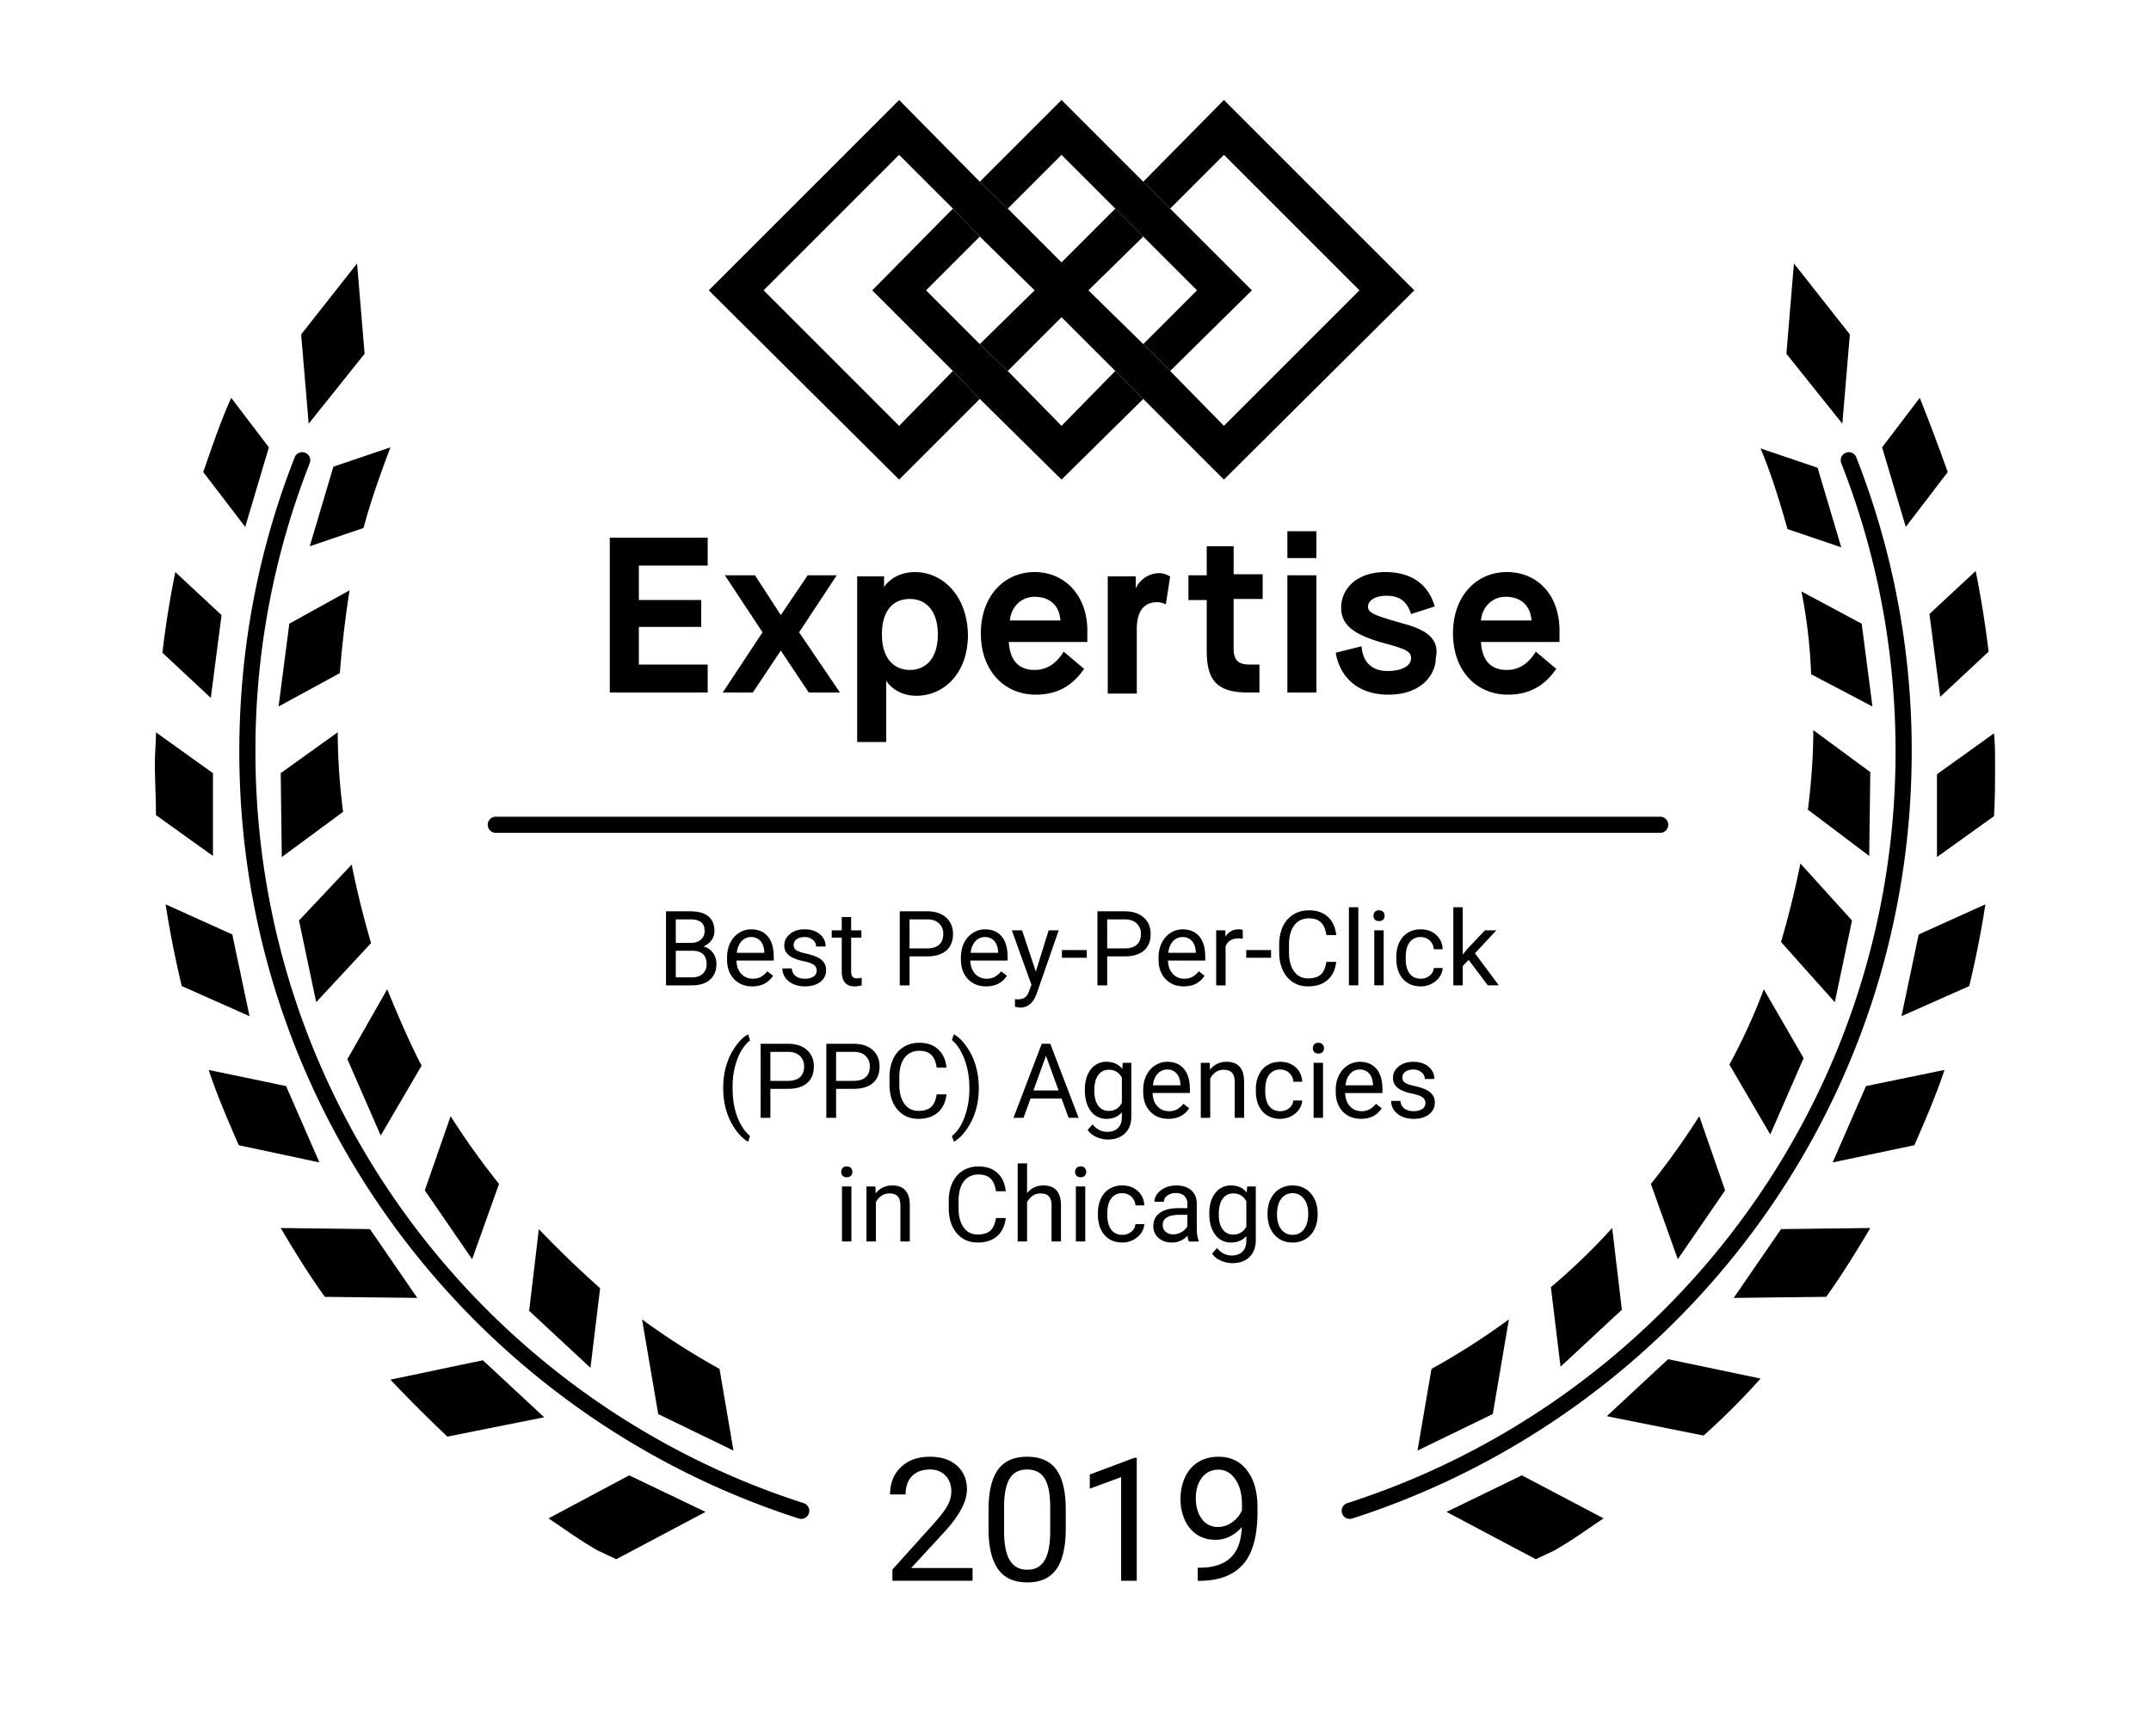 <svg xmlns="http://www.w3.org/2000/svg" width="109" height="88" fill="none"><path fill-rule="evenodd" clip-rule="evenodd" d="M15.464 22.946c.21.082.313.32.23.53a39.805 39.805 0 00-2.75 14.62c0 17.802 11.652 32.908 27.783 38.087a.409.409 0 11-.25.779c-16.459-5.285-28.35-20.699-28.35-38.866 0-5.284.99-10.294 2.807-14.92a.409.409 0 01.53-.23zm78.072 0c.21-.083.447.02.53.23a40.621 40.621 0 012.808 14.92c0 18.168-11.892 33.581-28.352 38.866a.409.409 0 01-.25-.779c16.132-5.179 27.784-20.285 27.784-38.087 0-5.18-.97-10.09-2.751-14.62a.409.409 0 01.231-.53z" fill="#000"></path><path d="M15.642 21.473l2.834-3.543-.382-4.578-2.834 3.598.382 4.523zm-3.216 5.232l1.199-4.033-1.908-2.507c-.545 1.199-.98 2.507-1.417 3.76l2.126 2.78zm4.469-3.052l-1.199 4.033 2.725-.927c.381-1.416.872-2.779 1.363-4.087l-2.889.981zm-6.213 11.718l.545-4.197-2.343-2.18a49.157 49.157 0 00-.654 4.087l2.452 2.29zm3.979-3.761l-.545 4.197 3.106-1.69c.109-1.417.272-2.78.49-4.196l-3.051 1.689zm-3.87 7.575l-2.888-2.07c0 .544-.055 1.035-.055 1.58 0 .872.055 1.744.055 2.616l2.888 2.071v-4.197zm3.434 0l.054 4.252 3.107-2.29a32.681 32.681 0 01-.273-4.032l-2.888 2.07zm-1.581 12.317l-.872-4.142-3.379-1.526c.218 1.417.49 2.78.818 4.142l3.433 1.526zm2.507-4.85l.872 4.142 2.78-2.997a47.103 47.103 0 01-.982-3.979l-2.67 2.834zm1.035 12.262l-1.689-3.869-3.924-.818c.436 1.309.981 2.562 1.526 3.816l4.087.871zm1.418-5.232l1.689 3.87 2.071-3.542c-.654-1.254-1.199-2.562-1.744-3.87l-2.017 3.542zm3.542 12.1l-2.398-3.488-4.524-.055c.709 1.199 1.418 2.343 2.235 3.488l4.687.054zm.381-5.45l2.398 3.487 1.363-3.815a39.058 39.058 0 01-2.453-3.433l-1.308 3.76zm1.145 12.48l4.905-.981-3.107-2.889-4.686.982a72.182 72.182 0 002.888 2.888zm4.633-10.518l-.491 4.142 3.107 2.888.49-4.033a54.079 54.079 0 01-3.107-2.997zm4.578 12.48l-4.088 2.18c.817.545 1.635 1.145 2.507 1.635l.927.436 4.523-2.398-3.87-1.853zm1.471-3.106l3.815 1.852-.708-4.141a36.825 36.825 0 01-3.925-2.508l.818 4.797zM93.74 16.949l-2.834-3.597-.382 4.578 2.835 3.543.381-4.523zm1.635 5.723l1.199 4.033 2.126-2.78a107.291 107.291 0 00-1.418-3.76l-1.907 2.507zm-2.071 5.069l-1.199-4.034-2.889-.98c.546 1.308.982 2.724 1.363 4.087l2.725.927zm7.467 5.286a53.58 53.58 0 00-.654-4.088l-2.344 2.18.545 4.197 2.453-2.289zm-5.886 2.78l-.546-4.197-3.052-1.635c.273 1.362.436 2.78.491 4.197l3.106 1.635zm3.27 7.63l2.888-2.072c.055-.872.055-1.744.055-2.616 0-.544 0-1.09-.055-1.58l-2.889 2.071v4.197zm-3.434-.055l.054-4.251-2.888-2.126c0 1.363-.109 2.725-.272 4.033l3.106 2.344zm2.507 3.979l-.872 4.142 3.434-1.526c.327-1.363.599-2.725.817-4.142l-3.379 1.526zm-4.251 3.433l.872-4.142-2.616-2.889a47.453 47.453 0 01-.981 3.979l2.725 3.052zm1.58 4.251l-1.689 3.87 4.142-.873c.545-1.253 1.09-2.507 1.526-3.815l-3.978.818zm-4.85 2.453l1.69-3.87-2.017-3.488a30.266 30.266 0 01-1.744 3.815l2.071 3.543zm.545 4.796l-2.398 3.487 4.687-.054c.818-1.145 1.526-2.289 2.234-3.488l-4.523.055zM85.02 63.82l2.398-3.489-1.308-3.76a39.058 39.058 0 01-2.453 3.434l1.363 3.814zm4.197 6.049l-4.688-.981-3.106 2.888 4.905.981a36.105 36.105 0 002.888-2.888zm-10.628-4.632l.49 4.032 3.107-2.888-.49-4.142a32.163 32.163 0 01-3.107 2.998zm-1.471 9.537l-3.816 1.853 4.524 2.398.927-.436c.871-.49 1.689-1.09 2.507-1.635l-4.142-2.18zM71.83 73.52l3.815-1.852.817-4.797a36.825 36.825 0 01-3.923 2.508l-.709 4.141zm-9.319-45.834H61.15v1.472h-.927v1.253h.927v2.562c0 1.417.436 2.125 2.071 2.125h.6v-1.417h-.491c-.654 0-.818-.272-.818-.872v-2.452h1.472v-1.254h-1.471v-1.417zm2.726-.763h1.471v1.363h-1.471v-1.363zm0 2.235h1.471v5.94h-1.471v-5.94zm5.886 2.452c-1.526-.436-1.799-.545-1.799-.872 0-.272.327-.545.927-.545.817 0 1.09.436 1.253.927l1.199-.382c-.273-.98-1.035-1.744-2.507-1.744-1.471 0-2.234.872-2.234 1.799 0 .926.708 1.362 1.962 1.744 1.198.327 1.58.436 1.58.817 0 .382-.436.654-1.199.654-.763 0-1.254-.436-1.308-1.253l-1.308.327c.164 1.035.927 2.125 2.67 2.125 1.69 0 2.398-1.035 2.398-1.853.164-.763-.163-1.362-1.635-1.744zm5.231-2.616c-1.525 0-2.725 1.2-2.725 3.107 0 1.907 1.2 3.106 2.78 3.106 1.253 0 1.962-.6 2.453-1.308l-1.036-.872c-.272.436-.708.927-1.471.927-.818 0-1.254-.49-1.309-1.417h3.979V32.1c.054-1.908-1.09-3.107-2.67-3.107zm-1.308 2.453c.055-.654.545-1.2 1.254-1.2.763 0 1.254.437 1.308 1.2h-2.562zm-44.145 3.651h4.96v-1.417h-3.488v-1.907h3.161V30.41h-3.161v-1.744h3.488V27.25h-4.96v7.848zm11.5-5.94h-1.472l-1.362 2.016-1.308-2.016h-1.526l1.908 2.888-2.017 3.052h1.526l1.417-2.125 1.417 2.125h1.58l-2.07-3.052 1.907-2.888zm3.978-.164c-1.144 0-1.58.763-1.58.763v-.545h-1.362v8.393h1.471V34.5s.436.763 1.526.763c1.363 0 2.616-1.09 2.616-3.107-.054-2.07-1.362-3.16-2.67-3.16zm-.272 4.96c-.818 0-1.417-.6-1.417-1.799 0-1.253.6-1.798 1.417-1.798.818 0 1.417.6 1.417 1.798 0 1.2-.6 1.799-1.417 1.799zm6.322-4.96c-1.526 0-2.725 1.2-2.725 3.107 0 1.907 1.199 3.106 2.78 3.106 1.253 0 1.962-.6 2.452-1.308l-1.035-.872c-.273.436-.709.927-1.472.927-.818 0-1.254-.49-1.308-1.417h3.978V32.1c.055-1.908-1.144-3.107-2.67-3.107zm-1.254 2.453c.055-.654.546-1.2 1.254-1.2.763 0 1.253.437 1.308 1.2h-2.562zm7.576-2.398c-.545 0-.981.327-1.199.763v-.6h-1.417v5.94h1.471v-3.27c0-.926.382-1.362 1.036-1.362.163 0 .327.055.436.11l.218-1.418c-.218-.109-.382-.163-.545-.163zm12.917-14.334L62.02 5.068 57.934 9.21l1.362 1.363 2.725-2.725 6.867 6.867-6.867 6.867-2.725-2.78-1.362-1.362-2.78-2.725 2.78-2.725-1.417-1.417-2.726 2.725-2.724-2.725L49.65 9.21l-4.088-4.142-9.646 9.647 9.646 9.592 4.088-4.088-1.363-1.417-2.725 2.78-6.867-6.867 6.867-6.867 2.725 2.725 1.363 1.417 2.779 2.725-2.78 2.725 1.417 1.362 2.725-2.725 2.726 2.725 1.416 1.417 4.088 4.088 9.647-9.592z" fill="#000"></path><path d="M53.791 7.848l2.726 2.725 1.416 1.417 2.725 2.725-2.724 2.725 1.362 1.362 4.142-4.087-4.142-4.142-1.362-1.363-4.142-4.142L49.65 9.21l1.416 1.363 2.725-2.725zm2.726 10.954l-2.726 2.78-2.724-2.78-1.417-1.362-2.725-2.725 2.725-2.725-1.363-1.417-4.087 4.142 4.087 4.087 1.363 1.417 4.142 4.088 4.142-4.088-1.417-1.417z" fill="#000"></path><path fill-rule="evenodd" clip-rule="evenodd" d="M24.716 41.801c0-.225.183-.408.408-.408h59.024a.409.409 0 010 .817H25.124a.409.409 0 01-.408-.409z" fill="#000"></path><path d="M33.75 49.94v-3.752h1.227c.407 0 .713.085.917.253.206.168.31.417.31.747 0 .176-.05.331-.15.467a.973.973 0 01-.407.312.862.862 0 01.48.324.919.919 0 01.177.567c0 .337-.109.602-.327.794-.218.193-.527.289-.925.289H33.75zm.495-1.754v1.35h.817c.23 0 .411-.059.544-.178a.63.63 0 00.2-.494c0-.452-.245-.678-.736-.678h-.825zm0-.397h.747c.217 0 .39-.054.518-.163a.542.542 0 00.196-.44c0-.206-.06-.356-.18-.449-.12-.094-.304-.141-.55-.141h-.731v1.193zm3.876 2.203c-.378 0-.686-.123-.923-.37-.237-.25-.355-.582-.355-.998v-.088c0-.276.052-.523.157-.74.106-.218.254-.388.443-.51.191-.123.397-.185.619-.185.362 0 .644.12.845.358.201.239.302.58.302 1.026v.198h-1.89c.007.275.087.498.24.668.155.168.35.252.588.252a.831.831 0 00.428-.103c.116-.069.219-.16.306-.273l.292.227c-.234.359-.585.538-1.052.538zm-.06-2.5a.634.634 0 00-.484.212c-.13.139-.211.335-.242.587h1.397v-.036c-.014-.242-.08-.43-.196-.562a.597.597 0 00-.474-.2zm3.325 1.709a.347.347 0 00-.146-.299c-.097-.072-.266-.134-.508-.185a2.427 2.427 0 01-.575-.186.831.831 0 01-.314-.258.622.622 0 01-.1-.355c0-.229.095-.422.288-.58.194-.158.441-.237.742-.237.316 0 .572.081.768.245a.776.776 0 01.297.626h-.48a.43.43 0 00-.167-.338.618.618 0 00-.418-.142c-.173 0-.31.038-.407.114a.357.357 0 00-.147.296.29.29 0 00.137.26c.09.059.255.115.492.168.239.053.432.117.58.19a.827.827 0 01.327.269c.072.103.108.23.108.379 0 .249-.1.449-.299.6-.199.15-.458.224-.775.224a1.42 1.42 0 01-.593-.118.977.977 0 01-.405-.33.809.809 0 01-.144-.461h.477a.5.5 0 00.19.381c.12.093.279.14.475.14.18 0 .324-.037.432-.109a.339.339 0 00.166-.294zm1.745-2.724v.675h.52v.369h-.52v1.73c0 .11.023.195.07.252.046.055.125.082.237.082.055 0 .13-.01.227-.03v.386a1.385 1.385 0 01-.366.051c-.213 0-.374-.064-.482-.193-.108-.129-.163-.312-.163-.549v-1.73h-.507v-.368h.508v-.675h.476zm2.959 1.995v1.469h-.495v-3.753h1.384c.41 0 .732.105.964.315.234.21.35.487.35.832 0 .364-.114.645-.342.843-.227.196-.553.294-.977.294h-.884zm0-.405h.89c.264 0 .467-.062.607-.185.141-.126.212-.306.212-.542a.705.705 0 00-.212-.536c-.14-.134-.334-.203-.58-.208h-.917v1.471zm3.881 1.925c-.378 0-.685-.123-.922-.37-.237-.25-.356-.582-.356-.998v-.088c0-.276.053-.523.157-.74.107-.218.255-.388.444-.51.19-.123.397-.185.618-.185.363 0 .645.12.846.358.2.239.301.58.301 1.026v.198h-1.89c.008.275.088.498.24.668a.766.766 0 00.588.252.83.83 0 00.428-.103c.117-.069.22-.16.307-.273l.291.227c-.234.359-.584.538-1.052.538zm-.059-2.5a.634.634 0 00-.484.212c-.131.139-.212.335-.243.587h1.397v-.036c-.014-.242-.079-.43-.196-.562a.597.597 0 00-.474-.2zm2.578 1.75l.649-2.09h.51l-1.12 3.22c-.174.463-.45.695-.828.695l-.09-.008-.178-.033v-.387l.129.01c.161 0 .287-.032.376-.097.091-.066.166-.185.224-.358l.106-.284-.995-2.758h.52l.696 2.09zm2.58-.701h-1.258v-.389h1.257v.39zm1.035-.069v1.469h-.494v-3.753h1.384c.41 0 .732.105.963.315.234.21.35.487.35.832 0 .364-.113.645-.342.843-.227.196-.552.294-.977.294h-.884zm0-.405h.89c.264 0 .467-.062.608-.185.14-.126.211-.306.211-.542a.705.705 0 00-.211-.536c-.141-.134-.334-.203-.58-.208h-.918v1.471zm3.882 1.925c-.378 0-.686-.123-.923-.37-.237-.25-.356-.582-.356-.998v-.088c0-.276.053-.523.158-.74.106-.218.254-.388.443-.51a1.12 1.12 0 01.619-.185c.362 0 .644.12.845.358.2.239.301.58.301 1.026v.198h-1.889c.007.275.087.498.24.668.155.168.35.252.588.252a.831.831 0 00.427-.103c.117-.069.22-.16.307-.273l.291.227c-.233.359-.584.538-1.051.538zm-.06-2.5a.634.634 0 00-.484.212c-.13.139-.211.335-.242.587h1.397v-.036c-.014-.242-.08-.43-.196-.562a.597.597 0 00-.474-.2zm3.049.088a1.432 1.432 0 00-.234-.018c-.313 0-.525.133-.637.4v1.979h-.476v-2.789h.463l.008.322a.743.743 0 01.665-.373c.093 0 .163.012.211.036v.443zm1.434.961h-1.258v-.389h1.257v.39zm3.3.209c-.045.397-.192.704-.44.92-.245.215-.573.322-.982.322-.443 0-.799-.158-1.067-.476-.266-.318-.4-.743-.4-1.276v-.36c0-.35.063-.656.186-.921a1.4 1.4 0 01.531-.608c.229-.143.493-.214.794-.214.399 0 .718.111.959.335.24.221.38.53.42.922h-.498c-.042-.298-.136-.515-.28-.649-.143-.134-.343-.201-.601-.201-.316 0-.564.117-.745.35-.178.234-.268.567-.268.998v.363c0 .408.085.731.255.972.17.24.408.36.714.36.275 0 .486-.061.632-.185.147-.125.245-.343.293-.652h.498zm1.122 1.19h-.477v-3.958h.477v3.959zm1.283 0h-.476v-2.788h.477v2.789zm-.515-3.527c0-.078.023-.143.07-.196.048-.054.118-.08.21-.08.094 0 .164.026.212.08a.282.282 0 01.072.196.272.272 0 01-.072.193c-.048.051-.118.077-.211.077s-.163-.026-.211-.077a.278.278 0 01-.07-.193zm2.4 3.19c.17 0 .318-.051.445-.154a.544.544 0 00.212-.387h.45a.865.865 0 01-.164.456c-.102.145-.237.26-.407.346a1.163 1.163 0 01-.537.128c-.38 0-.682-.126-.907-.378-.223-.255-.335-.602-.335-1.042v-.08c0-.271.05-.512.15-.724.1-.211.242-.375.428-.492.187-.117.408-.175.662-.175.313 0 .572.093.778.28.208.188.319.431.333.73h-.451a.65.65 0 00-.66-.618.67.67 0 00-.564.262c-.133.174-.199.426-.199.755v.09c0 .322.066.57.199.743.132.173.32.26.566.26zm2.422-.953l-.299.312v.979h-.477v-3.959h.477v2.395l.255-.307.869-.918h.58l-1.085 1.165 1.211 1.624h-.56l-.97-1.291zm-37.775 6.482c0-.389.051-.761.154-1.119.105-.357.26-.682.467-.974.206-.292.42-.498.642-.619l.098.315c-.251.192-.458.486-.619.881a3.85 3.85 0 00-.263 1.328l-.002.219c0 .663.12 1.239.363 1.726.146.292.32.521.52.686l-.097.291c-.229-.127-.447-.34-.655-.639-.406-.584-.608-1.283-.608-2.095zm2.391.054v1.469h-.494v-3.753h1.384c.41 0 .732.105.964.315.233.21.35.487.35.832 0 .364-.114.645-.343.843-.227.196-.552.294-.977.294h-.884zm0-.405h.89c.264 0 .467-.062.608-.185.14-.126.211-.306.211-.542a.705.705 0 00-.211-.536c-.141-.134-.334-.203-.58-.208h-.918v1.471zm3.33.405v1.469h-.495v-3.753h1.385c.41 0 .731.105.963.315.234.21.35.487.35.832 0 .364-.113.645-.342.843-.227.196-.552.294-.977.294h-.884zm0-.405h.89c.264 0 .467-.062.608-.185.14-.126.211-.306.211-.542a.705.705 0 00-.211-.536c-.141-.134-.334-.203-.58-.208h-.918v1.471zm5.596.683c-.047.397-.194.704-.441.92-.246.215-.573.322-.982.322-.443 0-.799-.159-1.067-.476-.266-.318-.4-.743-.4-1.276v-.36c0-.35.062-.656.186-.921.125-.265.302-.467.53-.608.23-.143.494-.214.795-.214.398 0 .718.111.959.335.24.221.38.53.42.922h-.498c-.043-.298-.136-.515-.28-.649-.143-.134-.343-.201-.601-.201-.316 0-.565.117-.745.35-.179.234-.268.567-.268.998v.363c0 .408.085.731.255.972.17.24.408.36.714.36.275 0 .485-.061.631-.185.148-.125.246-.343.294-.652h.498zm1.636-.307c0 .384-.05.751-.152 1.104-.1.35-.253.674-.461.971-.206.297-.423.509-.65.634l-.1-.291c.264-.203.477-.517.636-.943a4.08 4.08 0 00.248-1.423v-.082c0-.361-.038-.696-.114-1.006a3.362 3.362 0 00-.317-.835 1.91 1.91 0 00-.453-.574l.1-.292c.227.126.443.335.647.63.206.293.36.617.462.97.103.355.154.734.154 1.137zm4.19.518h-1.57l-.353.98h-.51l1.432-3.753h.433l1.436 3.753h-.508l-.358-.98zm-1.422-.407h1.276l-.64-1.755-.636 1.755zm2.606-.031c0-.434.1-.78.301-1.036a.963.963 0 01.8-.386c.34 0 .605.12.796.36l.023-.309h.435v2.722c0 .36-.107.645-.322.853-.213.208-.5.312-.86.312-.202 0-.398-.043-.59-.13a1.016 1.016 0 01-.442-.352l.248-.286c.204.252.454.379.75.379.232 0 .412-.066.541-.196.13-.13.196-.315.196-.552v-.24c-.19.22-.451.33-.78.33a.956.956 0 01-.795-.394c-.2-.263-.301-.621-.301-1.075zm.48.054c0 .315.064.562.193.743a.629.629 0 00.54.268c.301 0 .522-.137.663-.41v-1.273c-.146-.267-.365-.4-.657-.4a.634.634 0 00-.544.271c-.13.18-.196.448-.196.801zm3.754 1.415c-.378 0-.685-.123-.922-.37-.238-.25-.356-.582-.356-.998v-.088c0-.276.052-.523.157-.74.107-.218.254-.388.443-.51.191-.123.397-.185.619-.185.362 0 .644.12.845.358.201.239.302.58.302 1.026v.198h-1.89c.008.275.087.498.24.668.155.168.35.252.588.252a.831.831 0 00.428-.103c.117-.069.219-.16.307-.273l.29.227c-.233.359-.583.538-1.05.538zm-.059-2.5a.634.634 0 00-.485.212c-.13.139-.21.335-.242.587h1.397v-.036c-.014-.242-.079-.43-.196-.562a.597.597 0 00-.474-.2zm2.152-.34l.015.35c.213-.267.492-.401.835-.401.59 0 .887.332.892.997v1.843h-.477V54.81c-.001-.202-.048-.35-.139-.446-.089-.096-.23-.145-.42-.145a.688.688 0 00-.407.124.84.84 0 00-.273.325v1.987h-.477v-2.789h.451zm3.579 2.451c.171 0 .32-.051.447-.154a.544.544 0 00.211-.387h.451a.865.865 0 01-.165.456c-.101.145-.237.26-.407.346a1.163 1.163 0 01-.536.128c-.38 0-.682-.126-.907-.378-.224-.255-.335-.602-.335-1.042v-.08c0-.271.05-.512.15-.724.099-.211.241-.375.427-.492.187-.117.408-.175.662-.175.313 0 .573.093.779.28.208.188.318.431.332.73h-.45a.65.65 0 00-.66-.619.67.67 0 00-.565.263c-.132.174-.199.426-.199.755v.09c0 .322.067.57.199.743.132.173.321.26.567.26zm2.163.338h-.477v-2.789h.477v2.789zm-.515-3.528c0-.078.023-.143.07-.196.047-.054.118-.08.21-.08.093 0 .164.026.212.08a.282.282 0 01.072.196.273.273 0 01-.072.193c-.048.051-.118.077-.211.077s-.163-.026-.212-.077a.279.279 0 01-.07-.193zm2.438 3.579c-.378 0-.686-.123-.923-.37-.237-.25-.356-.582-.356-.998v-.088c0-.276.053-.523.158-.74.106-.218.254-.388.443-.51a1.12 1.12 0 01.619-.185c.362 0 .644.12.845.358.201.239.302.58.302 1.026v.198h-1.89c.007.275.087.498.24.668.155.168.35.252.588.252a.831.831 0 00.427-.103c.117-.069.22-.16.307-.273l.291.227c-.233.359-.584.538-1.051.538zm-.06-2.5a.634.634 0 00-.484.212c-.13.139-.211.335-.242.587h1.397v-.036c-.014-.242-.08-.43-.196-.562a.597.597 0 00-.474-.2zm3.325 1.709a.347.347 0 00-.147-.299c-.096-.072-.265-.134-.507-.185a2.427 2.427 0 01-.575-.186.831.831 0 01-.314-.258.622.622 0 01-.101-.355c0-.229.096-.422.289-.58.194-.158.441-.237.742-.237.316 0 .572.081.768.245a.776.776 0 01.296.626h-.48a.43.43 0 00-.167-.338.618.618 0 00-.417-.142c-.174 0-.31.038-.407.114a.357.357 0 00-.147.296.29.29 0 00.136.26c.091.059.255.115.493.168.239.053.432.117.58.19a.827.827 0 01.327.269c.072.103.108.23.108.379 0 .249-.1.449-.299.6-.2.15-.458.224-.776.224-.223 0-.42-.04-.592-.118a.978.978 0 01-.405-.33.81.81 0 01-.144-.461h.476a.5.5 0 00.191.381c.12.093.278.14.474.14.18 0 .325-.037.433-.109a.339.339 0 00.165-.294zm-29.087 7.007h-.477v-2.788h.477v2.788zm-.515-3.528c0-.077.023-.142.07-.196.047-.053.118-.08.21-.08.093 0 .164.027.212.08a.282.282 0 01.072.196.272.272 0 01-.072.193c-.048.052-.119.078-.212.078-.092 0-.163-.026-.21-.078a.278.278 0 01-.07-.193zm1.731.74l.016.35c.213-.268.491-.402.835-.402.59 0 .887.333.892.998v1.842h-.477v-1.845c-.002-.201-.048-.35-.14-.446-.088-.096-.229-.144-.42-.144a.688.688 0 00-.407.124.84.84 0 00-.273.324v1.987h-.477v-2.788h.452zm6.606 1.598c-.046.397-.193.703-.44.92-.246.215-.574.322-.983.322-.443 0-.798-.159-1.066-.477-.267-.318-.4-.743-.4-1.276v-.36c0-.35.062-.656.186-.92.125-.265.302-.468.53-.609.229-.142.494-.214.794-.214.399 0 .718.112.959.335.24.222.38.53.42.923h-.497c-.043-.299-.137-.515-.281-.65-.143-.133-.343-.2-.6-.2-.317 0-.565.116-.746.35-.178.234-.268.566-.268.997v.364c0 .407.086.73.256.971s.408.361.714.361c.274 0 .485-.062.63-.185.149-.126.247-.343.295-.652h.497zm1.08-1.261c.211-.26.486-.389.825-.389.59 0 .886.333.892.998v1.842h-.477v-1.845c-.002-.201-.048-.35-.14-.446-.089-.096-.229-.144-.42-.144a.688.688 0 00-.407.124.84.84 0 00-.273.324v1.987h-.477v-3.958h.477v1.507zm2.948 2.451h-.476v-2.788h.476v2.788zm-.515-3.528c0-.077.023-.142.07-.196.048-.053.118-.08.21-.08.094 0 .164.027.212.08a.282.282 0 01.072.196.273.273 0 01-.072.193c-.048.052-.118.078-.211.078s-.163-.026-.212-.078a.278.278 0 01-.069-.193zm2.399 3.191c.17 0 .32-.052.446-.155a.544.544 0 00.212-.386h.45a.864.864 0 01-.164.456c-.102.144-.237.26-.408.345a1.164 1.164 0 01-.536.129c-.38 0-.682-.126-.907-.379-.223-.254-.335-.601-.335-1.041v-.08c0-.271.05-.513.15-.724.1-.212.242-.376.428-.492a1.22 1.22 0 01.662-.176c.313 0 .572.094.778.281.208.187.319.43.333.73h-.451a.65.65 0 00-.66-.619.67.67 0 00-.565.263c-.132.173-.198.425-.198.755v.09c0 .322.066.569.198.742.133.174.322.26.567.26zm3.366.337a1.002 1.002 0 01-.067-.293c-.221.23-.486.345-.794.345-.274 0-.5-.077-.677-.232a.76.76 0 01-.263-.593c0-.29.11-.515.33-.675.221-.162.532-.242.933-.242h.464v-.22a.531.531 0 00-.15-.396c-.1-.1-.246-.15-.44-.15a.695.695 0 00-.428.13c-.116.085-.173.189-.173.311h-.48c0-.14.05-.273.147-.402.1-.13.234-.234.402-.31.17-.075.357-.113.56-.113.321 0 .573.081.755.242.182.16.276.381.283.663v1.283c0 .256.033.46.098.611v.041h-.5zm-.79-.363c.149 0 .29-.039.424-.116a.701.701 0 00.292-.301v-.573h-.374c-.584 0-.876.171-.876.513 0 .15.05.267.15.35a.567.567 0 00.383.127zm1.826-1.054c0-.435.1-.78.302-1.036a.963.963 0 01.799-.387c.34 0 .606.12.796.361l.023-.31h.436v2.722c0 .361-.107.646-.322.854-.213.207-.5.311-.86.311-.202 0-.399-.043-.591-.129a1.015 1.015 0 01-.44-.353l.247-.286c.204.253.454.38.75.38.231 0 .412-.066.54-.197.131-.13.197-.314.197-.551v-.24c-.191.22-.451.33-.781.33a.956.956 0 01-.794-.394c-.201-.263-.302-.621-.302-1.075zm.48.054c0 .314.064.562.193.742a.63.63 0 00.541.268.698.698 0 00.663-.41v-1.273c-.146-.266-.365-.4-.657-.4a.634.634 0 00-.544.272c-.13.18-.196.447-.196.801zm2.471-.057c0-.273.054-.519.16-.737.108-.218.258-.386.449-.505a1.23 1.23 0 01.657-.178c.38 0 .686.132.92.395.235.262.353.612.353 1.049v.033c0 .272-.052.516-.157.732a1.175 1.175 0 01-.446.503 1.23 1.23 0 01-.665.18c-.378 0-.685-.131-.92-.394-.234-.263-.35-.611-.35-1.044v-.034zm.48.057c0 .31.071.558.214.745a.692.692 0 00.577.28.686.686 0 00.577-.283c.143-.19.214-.457.214-.799 0-.306-.073-.553-.219-.742a.688.688 0 00-.577-.286.684.684 0 00-.57.28c-.144.188-.216.456-.216.805zM49.284 80.115h-4.062v-.566l2.146-2.385c.318-.36.537-.652.656-.877.122-.227.183-.46.183-.702 0-.324-.098-.59-.294-.796-.196-.208-.457-.311-.783-.311-.392 0-.697.112-.916.336-.215.222-.323.53-.323.928h-.788c0-.57.183-1.032.55-1.383.368-.352.86-.528 1.477-.528.576 0 1.032.151 1.366.455.335.301.503.703.503 1.205 0 .61-.389 1.337-1.167 2.18l-1.66 1.801h3.112v.643zm4.722-2.644c0 .922-.157 1.608-.473 2.056-.315.449-.807.673-1.477.673-.661 0-1.151-.218-1.469-.655-.318-.44-.483-1.096-.494-1.968v-1.051c0-.911.158-1.588.473-2.031.315-.443.809-.664 1.481-.664.668 0 1.159.214 1.474.642.315.426.477 1.085.485 1.976v1.022zm-.788-1.077c0-.667-.093-1.153-.28-1.456-.188-.307-.485-.46-.89-.46-.404 0-.697.152-.882.455-.184.304-.28.771-.285 1.401v1.26c0 .67.096 1.166.29 1.486.195.318.49.477.885.477.389 0 .677-.15.864-.451.19-.3.29-.775.298-1.422v-1.29zm4.386 3.721h-.792v-5.25l-1.588.584v-.716l2.257-.847h.123v6.23zm5.326-2.725a1.918 1.918 0 01-.591.473 1.59 1.59 0 01-.75.178c-.357 0-.67-.087-.936-.263a1.724 1.724 0 01-.614-.741 2.549 2.549 0 01-.217-1.06 2.6 2.6 0 01.234-1.12c.16-.332.384-.587.673-.762.29-.176.627-.264 1.014-.264.613 0 1.095.23 1.447.69.355.456.532 1.08.532 1.873v.23c0 1.206-.238 2.087-.715 2.644-.477.553-1.196.837-2.159.851h-.153v-.664h.166c.65-.011 1.15-.18 1.499-.507.35-.329.54-.848.57-1.558zm-1.213 0c.264 0 .507-.08.728-.243.224-.161.388-.362.49-.6v-.315c0-.517-.112-.937-.337-1.26-.224-.324-.508-.486-.851-.486a1.01 1.01 0 00-.835.4c-.21.264-.315.614-.315 1.048 0 .423.101.772.303 1.047a.971.971 0 00.817.41z" fill="#000"></path></svg>